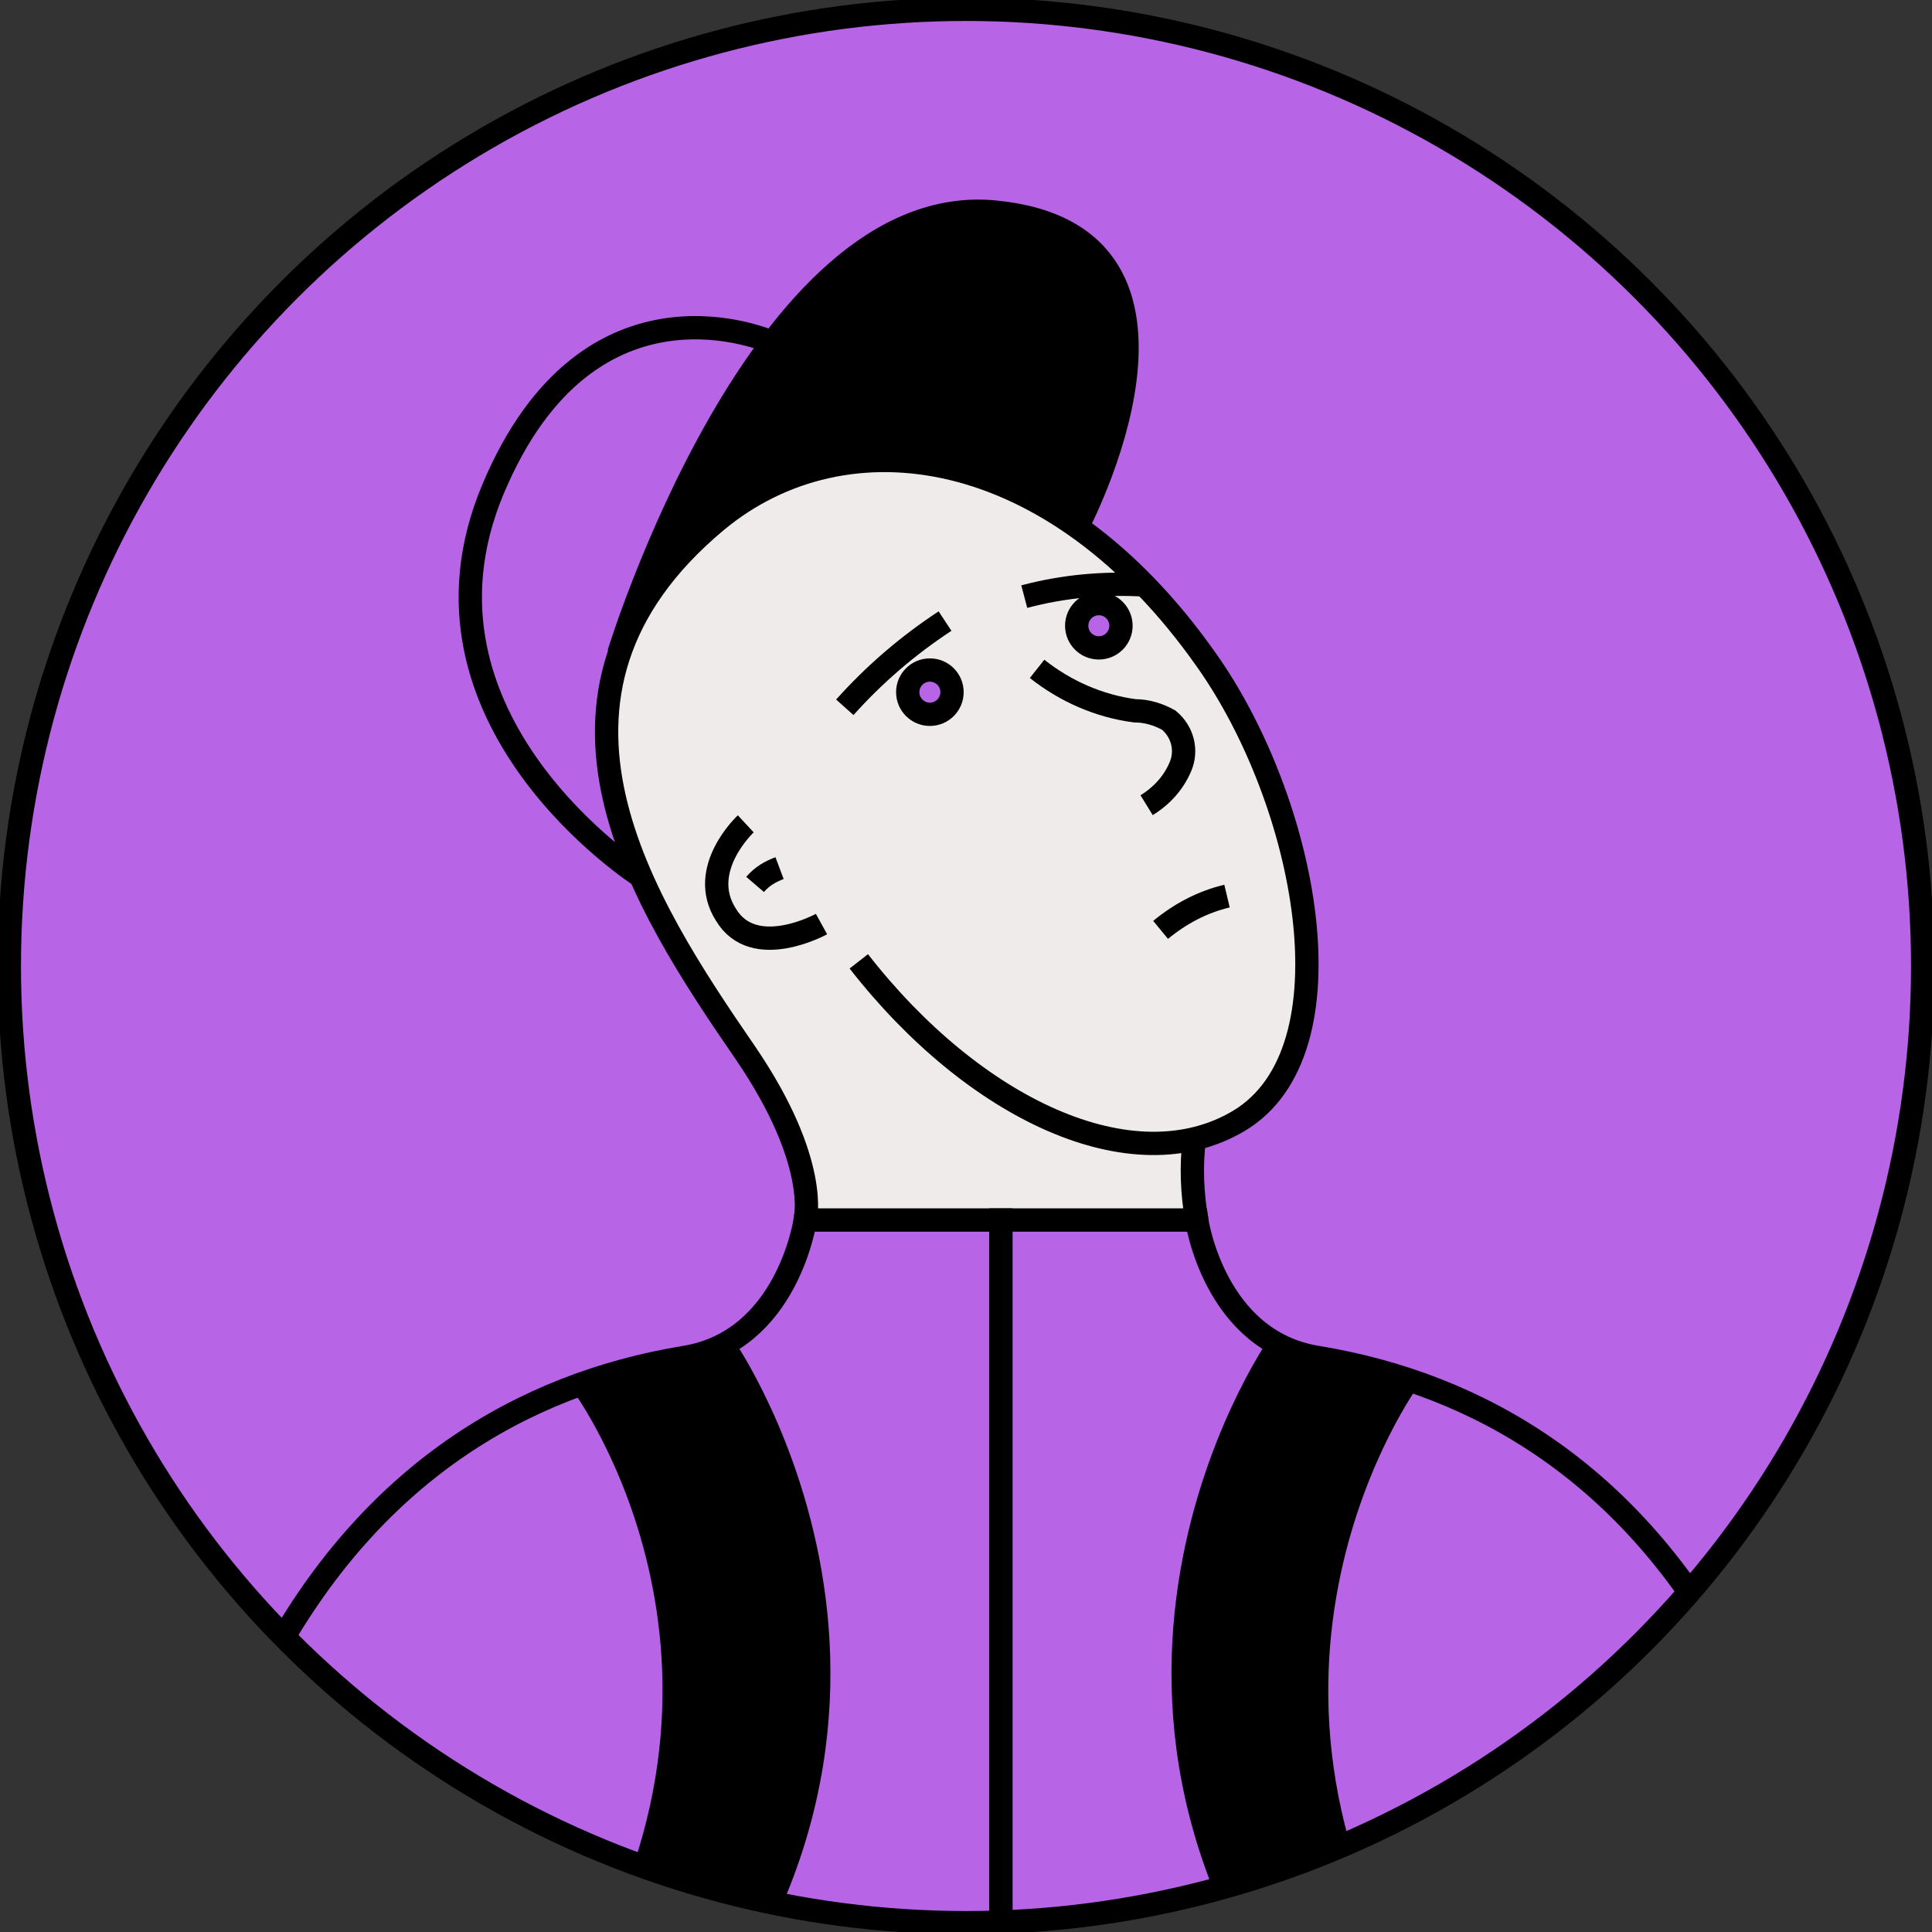 <svg xmlns="http://www.w3.org/2000/svg" xmlns:xlink="http://www.w3.org/1999/xlink" version="1.1" id="Layer_1" x="0px" y="0px" viewBox="0 0 165.8 165.8" style="enable-background:new 0 0 165.8 165.8;" xml:space="preserve">
<rect x="0" y="0" width="165.8" height="165.8" fill="#333333" stroke="none"/>
<style type="text/css">
    .st0{fill:#B864E6;}
    .st1{clip-path:url(#SVGID_2_);}
    .st2{fill:#F0EBEB;}
    .st3{fill:#B864E6;stroke:#000000;stroke-miterlimit:10;}
    .st4{fill:none;stroke:#000000;stroke-miterlimit:10;}
    .st5{fill:#B864E6;stroke:#000000;stroke-miterlimit:10;}
</style>
<g id="Layer_2_1_">
    <g id="Layer_1-2">
        <circle class="st0" cx="82.9" cy="82.9" r="82.1"/>
        <g>
            <defs>
                <circle id="SVGID_1_" cx="82.9" cy="82.9" r="82.1"/>
            </defs>
            <clipPath id="SVGID_2_">
                <use xlink:href="#SVGID_1_" style="overflow:visible;"/>
            </clipPath>
            <g class="st1">
                <path stroke-width="2px" vector-effect="non-scaling-stroke" class="st2" d="M102.7,104.7c-0.4-2.3-0.5-4.7-0.2-7c1.3-0.3,2.6-0.8,3.7-1.5c10.2-6,5.8-27.5-2.8-39.6      C90.3,38,72.6,35.5,61.5,44.7c-18,15-6.3,32.8,2.5,45.7c6.4,9.4,5.1,14.3,5.1,14.3H102.7z"/>
                <path stroke-width="2px" vector-effect="non-scaling-stroke" class="st0" d="M66.3,29.3c-8.4,11.2-13.2,26.8-13.2,26.8C51,62.5,52.3,69,55,75.2c0,0-21-13.4-12.7-33.2      S66.3,29.3,66.3,29.3z"/>
                <path stroke-width="2px" vector-effect="non-scaling-stroke" d="M92.5,45.3c0,0,13.4-25-7-27.1c-20.1-2-32.3,37.9-32.3,37.9c1.3-3.9,4-7.7,8.4-11.4C69.7,37.9,81.6,37.5,92.5,45.3      L92.5,45.3z"/>
                <path stroke-width="2px" vector-effect="non-scaling-stroke" class="st3" d="M85.9,226.7v-122H69.1c0,0-1.5,10.4-10.4,11.8c-13.9,2.3-26.9,10-35.6,26.2c-7.9,14.8-16.8,52.4,25.2,73.1      C48.3,215.9,55.3,226.7,85.9,226.7z"/>
                <path stroke-width="2px" vector-effect="non-scaling-stroke" d="M54,181.1c-1.9-2.6-3.8-4.9-5.5-6.9c20.3-30.1,1.6-55.4,1.6-55.4c2.8-1,5.7-1.8,8.7-2.2c1.2-0.2,2.3-0.6,3.4-1.1      C62.1,115.5,85.1,148.5,54,181.1z"/>
                <path stroke-width="2px" vector-effect="non-scaling-stroke" class="st4" d="M40.5,166c0,0,15.1,13,23,31.8"/>
                <path stroke-width="2px" vector-effect="non-scaling-stroke" class="st4" d="M50,118.8c0,0,18.7,25.2-1.6,55.4"/>
                <path stroke-width="2px" vector-effect="non-scaling-stroke" class="st4" d="M62.1,115.5c0,0,23,33-8.2,65.7"/>
                <path stroke-width="2px" vector-effect="non-scaling-stroke" class="st4" d="M48.3,215.9c9.3-5.2,15.5-14.6,16.8-25.2"/>
                <path stroke-width="2px" vector-effect="non-scaling-stroke" class="st3" d="M85.9,226.7v-122h16.8c0,0,1.5,10.4,10.4,11.8c13.9,2.3,26.9,10,35.6,26.2c7.9,14.8,16.8,52.4-25.2,73.1      C123.5,215.9,116.5,226.7,85.9,226.7z"/>
                <path stroke-width="2px" vector-effect="non-scaling-stroke" d="M117.9,181.1c1.9-2.6,3.8-4.9,5.5-6.9c-20.2-30.1-1.6-55.4-1.6-55.4c-2.8-1-5.7-1.8-8.7-2.2c-1.2-0.2-2.3-0.6-3.4-1.1      C109.7,115.5,86.8,148.5,117.9,181.1z"/>
                <path stroke-width="2px" vector-effect="non-scaling-stroke" class="st4" d="M131.3,166c0,0-15.1,13-23,31.8"/>
                <path stroke-width="2px" vector-effect="non-scaling-stroke" class="st4" d="M109.7,115.5c0,0-23,33,8.2,65.7"/>
                <path stroke-width="2px" vector-effect="non-scaling-stroke" class="st4" d="M123.5,215.9c-9.3-5.2-15.5-14.6-16.8-25.2"/>
                <path stroke-width="2px" vector-effect="non-scaling-stroke" class="st4" d="M69.1,104.7c0,0,1.3-4.9-5.1-14.3c-8.8-12.8-20.5-30.7-2.5-45.7c11.1-9.2,28.9-6.7,42,11.9      c8.6,12.1,12.9,33.6,2.8,39.6c-9.1,5.4-22.7-1-32.6-13.7"/>
                <path stroke-width="2px" vector-effect="non-scaling-stroke" class="st4" d="M102.7,104.7c-0.4-2.3-0.5-4.7-0.2-7"/>
                <path stroke-width="2px" vector-effect="non-scaling-stroke" class="st4" d="M53.1,56.1c0,0,12.2-39.9,32.3-37.9c20.4,2,7,27.1,7,27.1"/>
                <path stroke-width="2px" vector-effect="non-scaling-stroke" class="st4" d="M55,75.2c0,0-21-13.4-12.7-33.2s24-12.6,24-12.6"/>
                <path stroke-width="2px" vector-effect="non-scaling-stroke" class="st4" d="M64,70.7c0,0-4.2,3.9-1.7,7.8c2.4,4,8.2,0.8,8.2,0.8"/>
                <path stroke-width="2px" vector-effect="non-scaling-stroke" class="st4" d="M72.5,60.7c2.5-2.8,5.4-5.3,8.6-7.4"/>
                <path stroke-width="2px" vector-effect="non-scaling-stroke" class="st4" d="M87.9,51.2c3.4-0.9,6.8-1.2,10.3-1"/>
                <path stroke-width="2px" vector-effect="non-scaling-stroke" class="st4" d="M89,57.4c2.4,1.9,5.3,3.2,8.4,3.6c1,0,2,0.3,2.9,0.8c1.2,1,1.6,2.6,1,4c-0.6,1.4-1.6,2.5-2.9,3.3"/>
                <path stroke-width="2px" vector-effect="non-scaling-stroke" class="st4" d="M99.6,79.8c1.7-1.4,3.6-2.4,5.7-2.9"/>
                <circle stroke-width="2px" vector-effect="non-scaling-stroke" class="st3" cx="79.8" cy="59.4" r="1.9"/>
                <circle stroke-width="2px" vector-effect="non-scaling-stroke" class="st5" cx="94.3" cy="53.7" r="1.9"/>
                <path stroke-width="2px" vector-effect="non-scaling-stroke" class="st4" d="M64.8,75.9c0.6-0.7,1.3-1.1,2.1-1.4"/>
            </g>
        </g>
        <circle stroke-width="2px" vector-effect="non-scaling-stroke" class="st4" cx="82.9" cy="82.9" r="82.1"/>
    </g>
</g>
</svg>